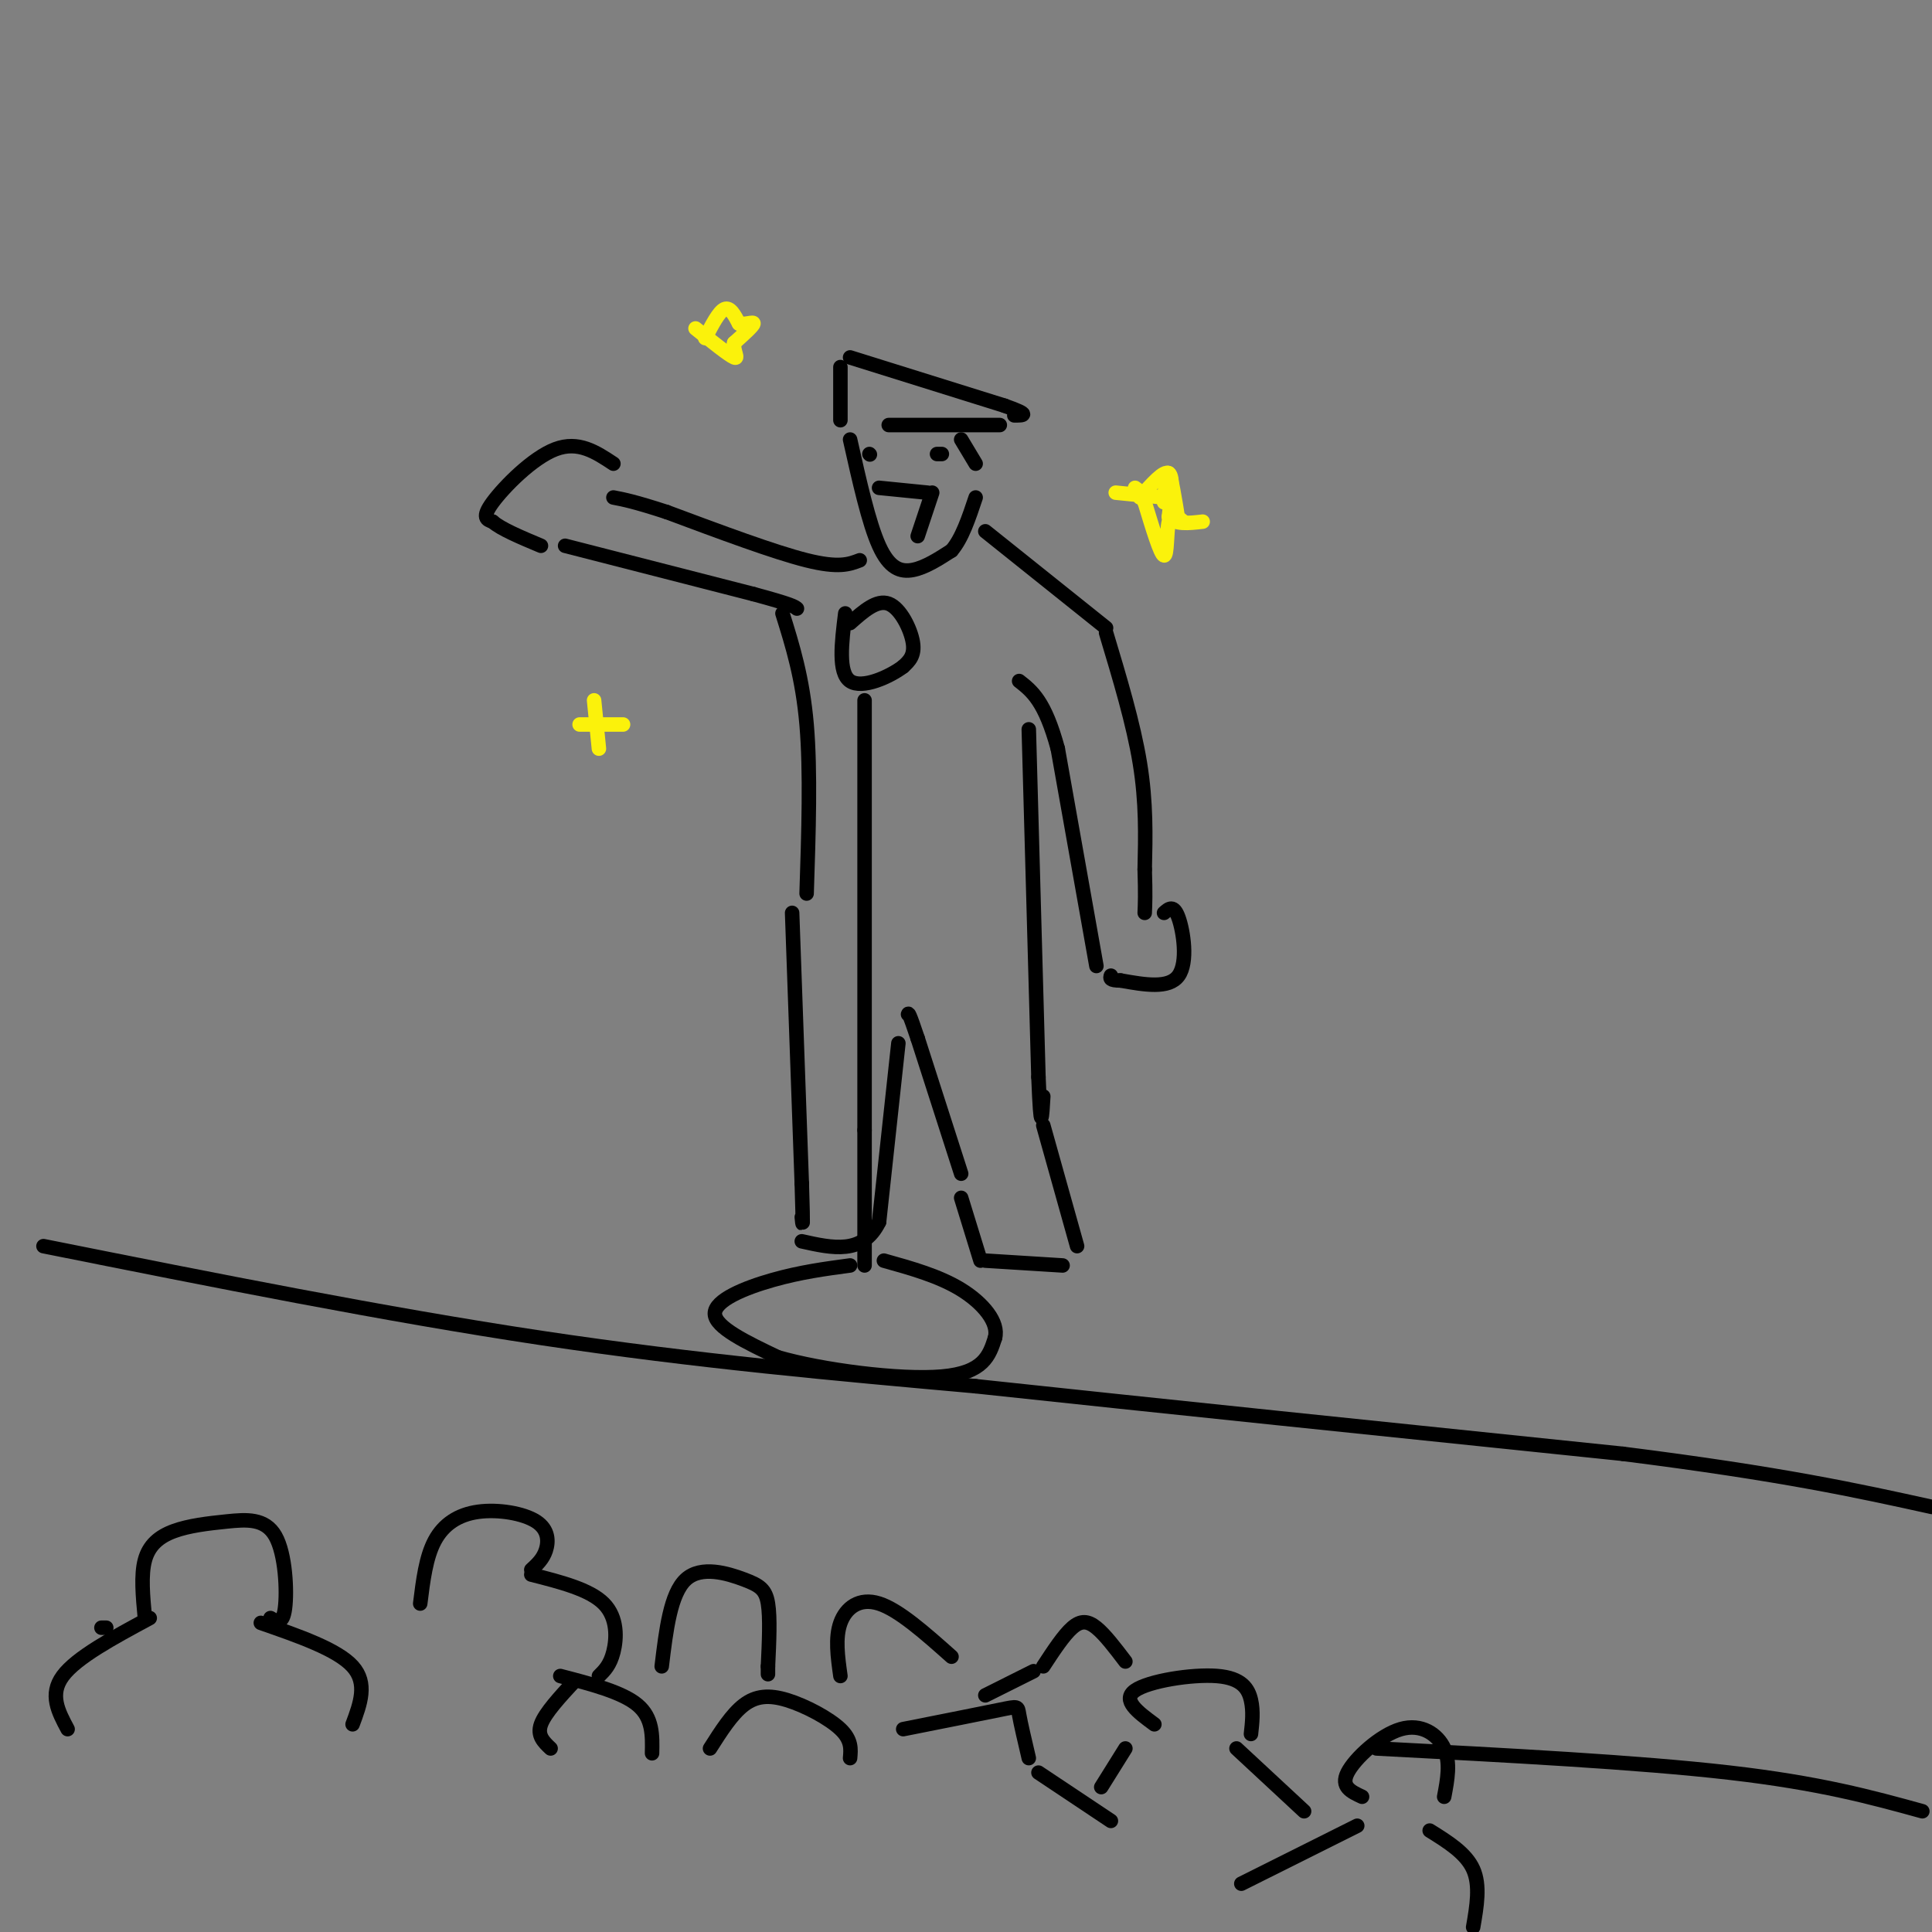<svg viewBox='0 0 400 400' version='1.1' xmlns='http://www.w3.org/2000/svg' xmlns:xlink='http://www.w3.org/1999/xlink'><rect x="0" y="0" width="400" height="400" fill="#808080" stroke="none"/><g fill='none' stroke='#000000' stroke-width='3' stroke-linecap='round' stroke-linejoin='round'><path d='M174,87c0.000,0.000 0.000,-11.000 0,-11'/><path d='M176,74c0.000,0.000 32.000,10.000 32,10'/><path d='M208,84c5.667,2.000 3.833,2.000 2,2'/><path d='M184,88c0.000,0.000 23.000,0.000 23,0'/><path d='M199,91c0.000,0.000 3.000,5.000 3,5'/><path d='M176,91c1.933,8.644 3.867,17.289 6,22c2.133,4.711 4.467,5.489 7,5c2.533,-0.489 5.267,-2.244 8,-4'/><path d='M197,114c2.167,-2.500 3.583,-6.750 5,-11'/><path d='M178,116c-2.167,0.833 -4.333,1.667 -11,0c-6.667,-1.667 -17.833,-5.833 -29,-10'/><path d='M138,106c-6.667,-2.167 -8.833,-2.583 -11,-3'/><path d='M127,96c-3.622,-2.400 -7.244,-4.800 -12,-3c-4.756,1.800 -10.644,7.800 -13,11c-2.356,3.200 -1.178,3.600 0,4'/><path d='M102,108c1.667,1.500 5.833,3.250 10,5'/><path d='M117,113c0.000,0.000 39.000,10.000 39,10'/><path d='M156,123c8.000,2.167 8.500,2.583 9,3'/><path d='M180,94c0.000,0.000 0.100,0.100 0.1,0.1'/><path d='M194,94c0.000,0.000 1.000,0.000 1,0'/><path d='M182,101c0.000,0.000 10.000,1.000 10,1'/><path d='M193,102c0.000,0.000 -3.000,9.000 -3,9'/><path d='M176,129c2.778,-2.467 5.556,-4.933 8,-4c2.444,0.933 4.556,5.267 5,8c0.444,2.733 -0.778,3.867 -2,5'/><path d='M187,138c-2.711,2.067 -8.489,4.733 -11,3c-2.511,-1.733 -1.756,-7.867 -1,-14'/><path d='M179,145c0.000,0.000 0.000,89.000 0,89'/><path d='M179,234c0.000,19.500 0.000,23.750 0,28'/><path d='M176,262c-5.133,0.689 -10.267,1.378 -16,3c-5.733,1.622 -12.067,4.178 -12,7c0.067,2.822 6.533,5.911 13,9'/><path d='M161,281c9.089,2.644 25.311,4.756 34,4c8.689,-0.756 9.844,-4.378 11,-8'/><path d='M206,277c0.867,-3.200 -2.467,-7.200 -7,-10c-4.533,-2.800 -10.267,-4.400 -16,-6'/><path d='M162,127c2.083,6.667 4.167,13.333 5,23c0.833,9.667 0.417,22.333 0,35'/><path d='M204,110c0.000,0.000 25.000,20.000 25,20'/><path d='M229,131c2.833,9.417 5.667,18.833 7,27c1.333,8.167 1.167,15.083 1,22'/><path d='M237,180c0.167,5.167 0.083,7.083 0,9'/><path d='M241,189c1.000,-0.889 2.000,-1.778 3,1c1.000,2.778 2.000,9.222 0,12c-2.000,2.778 -7.000,1.889 -12,1'/><path d='M232,203c-2.333,0.000 -2.167,-0.500 -2,-1'/><path d='M227,200c0.000,0.000 -8.000,-45.000 -8,-45'/><path d='M219,155c-2.667,-9.833 -5.333,-11.917 -8,-14'/><path d='M213,151c0.000,0.000 2.000,72.000 2,72'/><path d='M215,223c0.500,12.667 0.750,8.333 1,4'/><path d='M164,189c0.000,0.000 2.000,56.000 2,56'/><path d='M166,245c0.333,10.500 0.167,8.750 0,7'/><path d='M216,233c0.000,0.000 7.000,25.000 7,25'/><path d='M220,262c0.000,0.000 -16.000,-1.000 -16,-1'/><path d='M203,261c0.000,0.000 -4.000,-13.000 -4,-13'/><path d='M199,243c0.000,0.000 -9.000,-28.000 -9,-28'/><path d='M190,215c-1.833,-5.500 -1.917,-5.250 -2,-5'/><path d='M186,216c0.000,0.000 -4.000,37.000 -4,37'/><path d='M182,253c-3.333,6.833 -9.667,5.417 -16,4'/></g>
<g fill='none' stroke='#FBF20B' stroke-width='3' stroke-linecap='round' stroke-linejoin='round'><path d='M236,103c2.500,-2.833 5.000,-5.667 6,-5c1.000,0.667 0.500,4.833 0,9'/><path d='M242,107c1.167,1.667 4.083,1.333 7,1'/><path d='M245,108c-1.244,-1.022 -2.489,-2.044 -3,0c-0.511,2.044 -0.289,7.156 -1,7c-0.711,-0.156 -2.356,-5.578 -4,-11'/><path d='M237,104c-1.000,-2.333 -1.500,-2.667 -2,-3'/><path d='M231,102c0.000,0.000 10.000,1.000 10,1'/><path d='M241,104c0.250,-3.333 0.500,-6.667 1,-6c0.500,0.667 1.250,5.333 2,10'/><path d='M120,150c0.000,0.000 9.000,0.000 9,0'/><path d='M123,145c0.000,0.000 1.000,10.000 1,10'/><path d='M146,70c1.417,-2.750 2.833,-5.500 4,-6c1.167,-0.500 2.083,1.250 3,3'/><path d='M153,67c1.311,0.289 3.089,-0.489 3,0c-0.089,0.489 -2.044,2.244 -4,4'/><path d='M152,71c-0.267,1.556 1.067,3.444 0,3c-1.067,-0.444 -4.533,-3.222 -8,-6'/></g>
<g fill='none' stroke='#000000' stroke-width='3' stroke-linecap='round' stroke-linejoin='round'><path d='M30,335c-0.421,-4.446 -0.843,-8.892 0,-12c0.843,-3.108 2.950,-4.877 6,-6c3.050,-1.123 7.044,-1.600 11,-2c3.956,-0.400 7.873,-0.723 10,3c2.127,3.723 2.465,11.492 2,15c-0.465,3.508 -1.732,2.754 -3,2'/><path d='M54,336c7.917,2.750 15.833,5.500 19,9c3.167,3.500 1.583,7.750 0,12'/><path d='M21,337c0.000,0.000 1.000,0.000 1,0'/><path d='M31,335c-7.583,4.083 -15.167,8.167 -18,12c-2.833,3.833 -0.917,7.417 1,11'/><path d='M87,332c0.592,-4.796 1.183,-9.592 3,-13c1.817,-3.408 4.858,-5.429 9,-6c4.142,-0.571 9.384,0.308 12,2c2.616,1.692 2.604,4.198 2,6c-0.604,1.802 -1.802,2.901 -3,4'/><path d='M110,326c6.044,1.533 12.089,3.067 15,6c2.911,2.933 2.689,7.267 2,10c-0.689,2.733 -1.844,3.867 -3,5'/><path d='M137,345c0.905,-7.536 1.810,-15.071 5,-18c3.190,-2.929 8.667,-1.250 12,0c3.333,1.250 4.524,2.071 5,5c0.476,2.929 0.238,7.964 0,13'/><path d='M159,345c0.000,2.333 0.000,1.667 0,1'/><path d='M174,347c-0.556,-3.956 -1.111,-7.911 0,-11c1.111,-3.089 3.889,-5.311 8,-4c4.111,1.311 9.556,6.156 15,11'/><path d='M116,347c6.417,1.667 12.833,3.333 16,6c3.167,2.667 3.083,6.333 3,10'/><path d='M119,348c-3.083,3.333 -6.167,6.667 -7,9c-0.833,2.333 0.583,3.667 2,5'/><path d='M147,362c2.256,-3.548 4.512,-7.095 7,-9c2.488,-1.905 5.208,-2.167 9,-1c3.792,1.167 8.655,3.762 11,6c2.345,2.238 2.173,4.119 2,6'/><path d='M187,358c8.044,-1.600 16.089,-3.200 20,-4c3.911,-0.800 3.689,-0.800 4,1c0.311,1.800 1.156,5.400 2,9'/><path d='M216,345c2.111,-3.222 4.222,-6.444 6,-8c1.778,-1.556 3.222,-1.444 5,0c1.778,1.444 3.889,4.222 6,7'/><path d='M214,346c0.000,0.000 -10.000,5.000 -10,5'/><path d='M215,367c0.000,0.000 15.000,10.000 15,10'/><path d='M239,357c-3.405,-2.512 -6.810,-5.024 -4,-7c2.810,-1.976 11.833,-3.417 17,-3c5.167,0.417 6.476,2.690 7,5c0.524,2.310 0.262,4.655 0,7'/><path d='M233,362c0.000,0.000 -5.000,8.000 -5,8'/><path d='M256,362c0.000,0.000 14.000,13.000 14,13'/><path d='M9,258c35.417,7.083 70.833,14.167 103,19c32.167,4.833 61.083,7.417 90,10'/><path d='M202,287c37.333,4.000 85.667,9.000 134,14'/><path d='M336,301c33.000,4.167 48.500,7.583 64,11'/><path d='M285,362c27.083,1.417 54.167,2.833 73,5c18.833,2.167 29.417,5.083 40,8'/><path d='M282,372c-2.244,-1.036 -4.488,-2.071 -3,-5c1.488,-2.929 6.708,-7.750 11,-9c4.292,-1.250 7.655,1.071 9,4c1.345,2.929 0.673,6.464 0,10'/><path d='M281,378c0.000,0.000 -24.000,12.000 -24,12'/><path d='M296,379c3.750,2.333 7.500,4.667 9,8c1.500,3.333 0.750,7.667 0,12'/></g>
</svg>